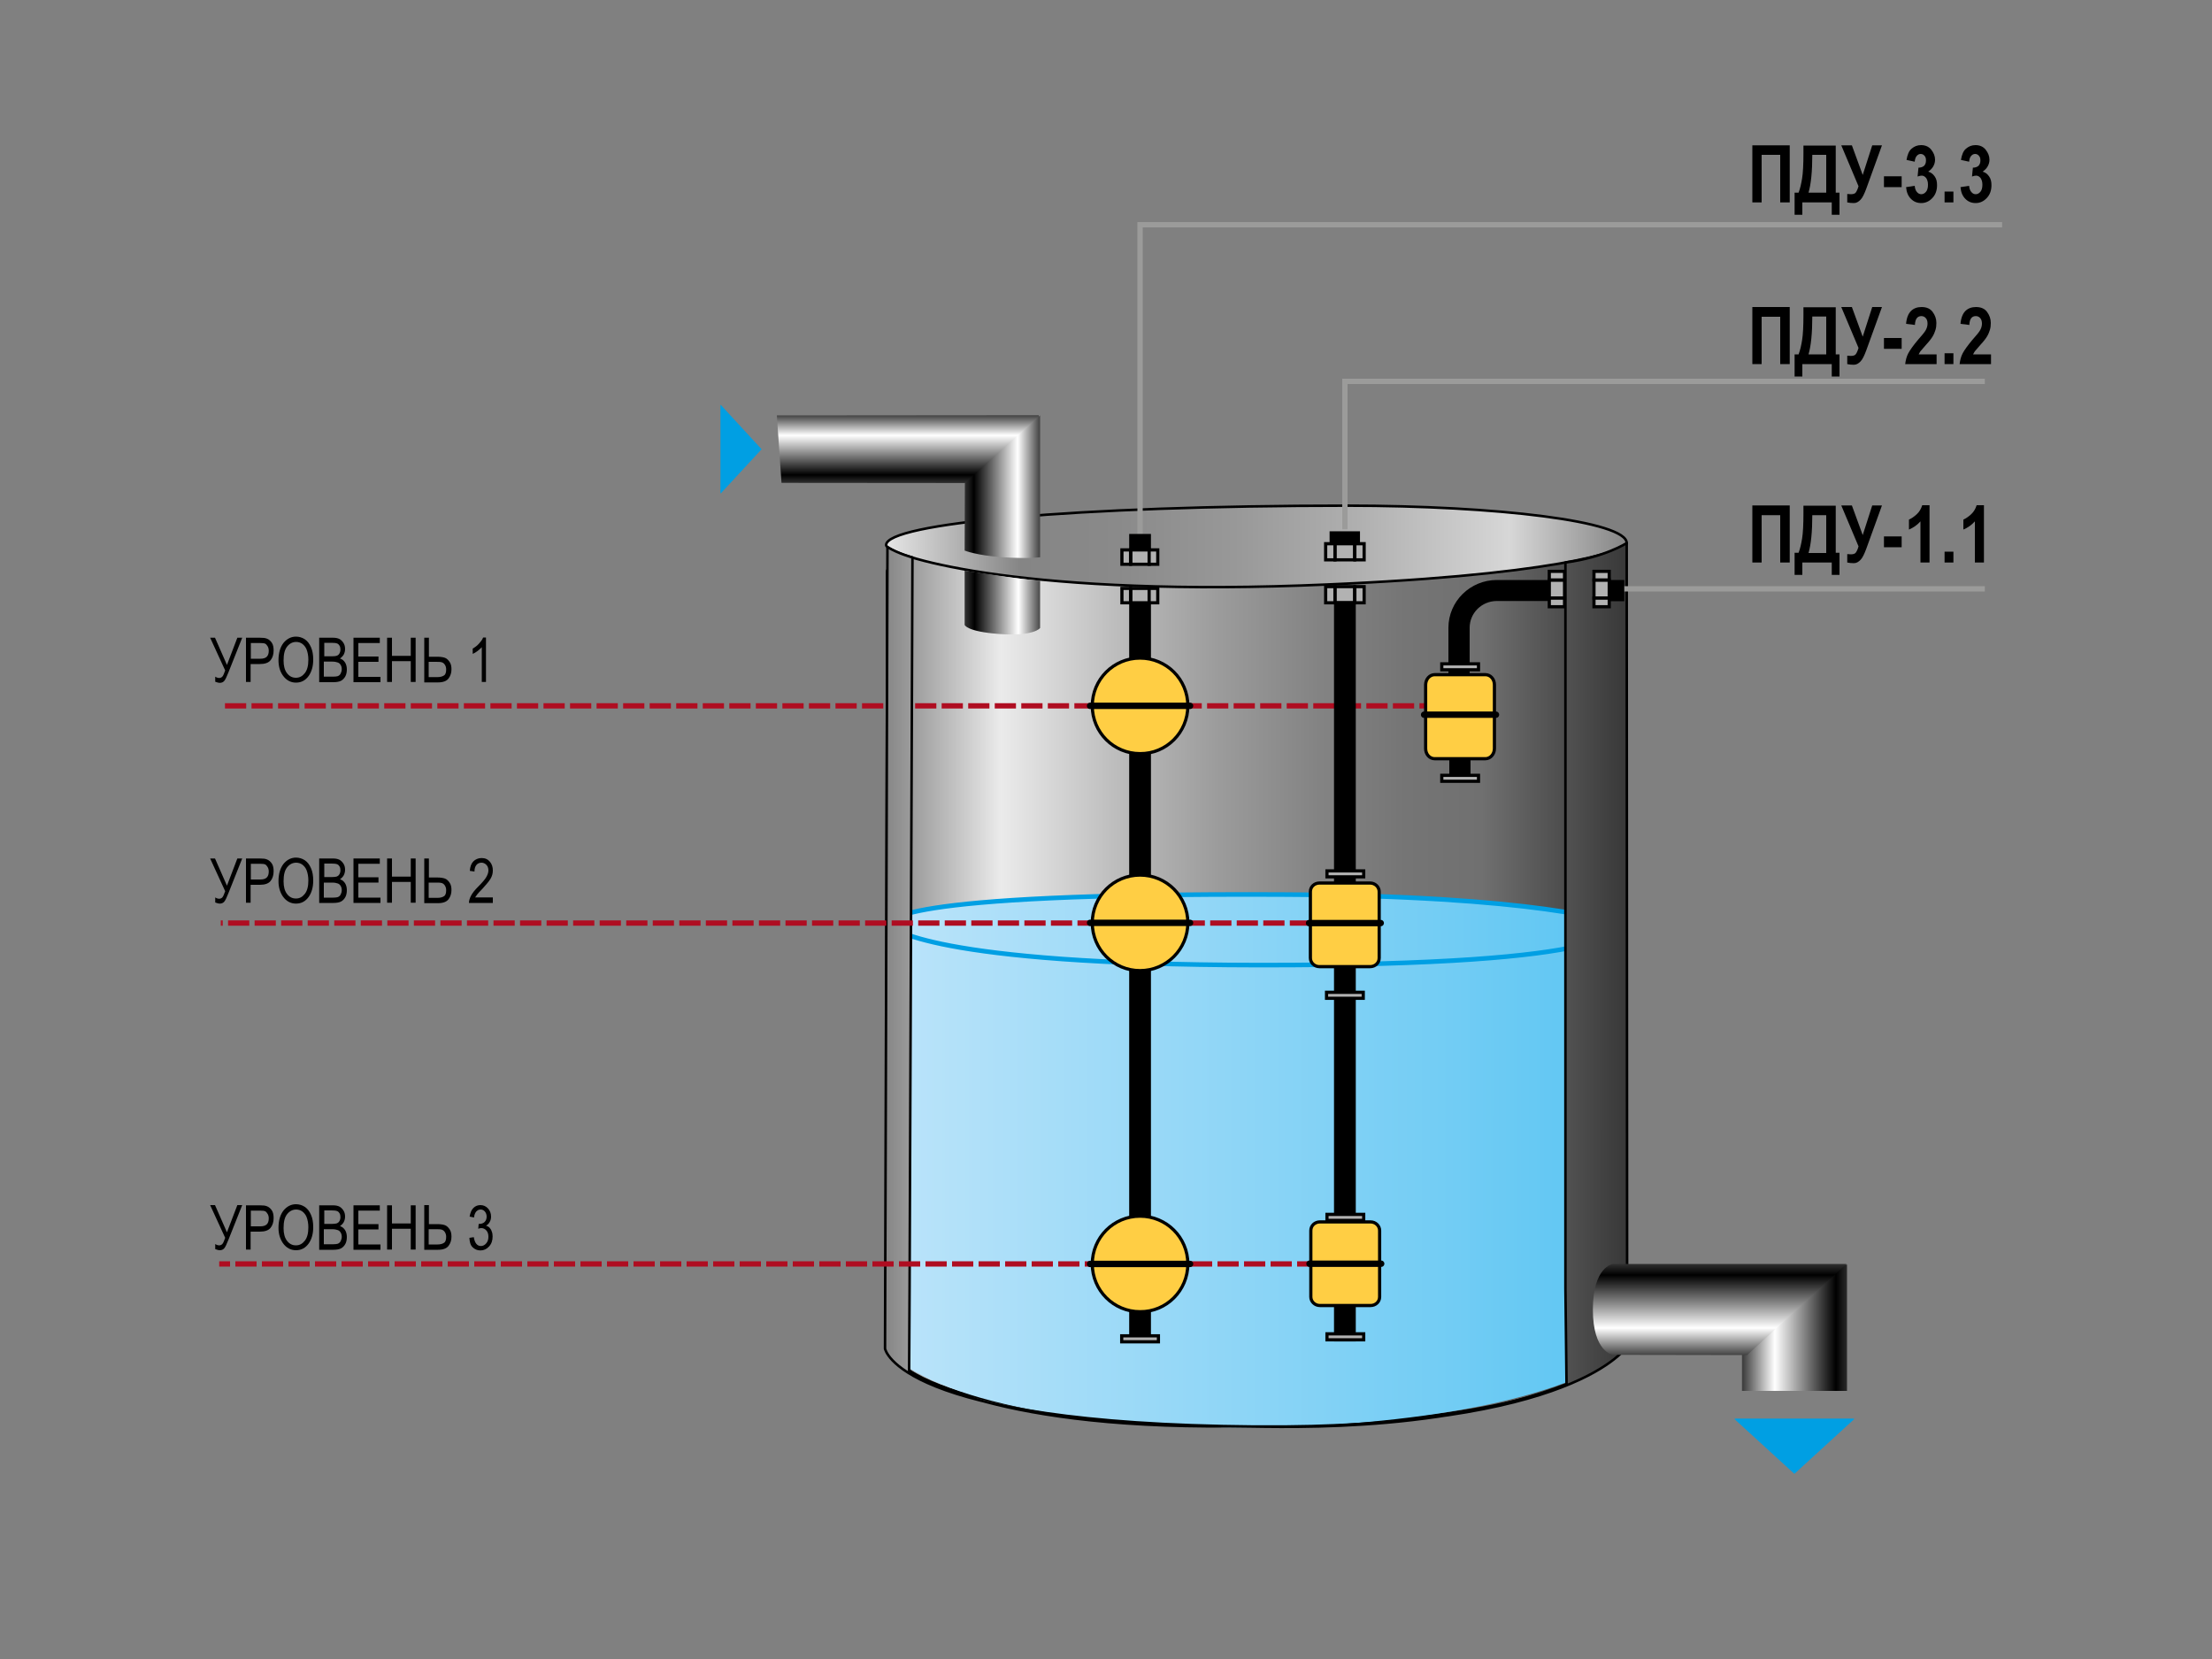 <?xml version="1.0" encoding="utf-8"?>
<!-- Generator: Adobe Illustrator 27.0.0, SVG Export Plug-In . SVG Version: 6.00 Build 0)  -->
<svg version="1.1" id="Layer_1" xmlns="http://www.w3.org/2000/svg" xmlns:xlink="http://www.w3.org/1999/xlink" x="0px" y="0px"
	 width="1000px" height="750px" viewBox="0 0 1000 750" enable-background="new 0 0 1000 750" xml:space="preserve">
<rect x="0" y="0" width="1000" height="750" fill="#808080" stroke="none"/>
<g>
	<g>
		<path d="M796.5,254.3h-4.3v-25.8h16.9v25.8h-4.3v-21.4h-8.4V254.3z"/>
		<path d="M829.8,249.9h1.8v10h-3.5v-5.6h-13.3v5.6h-3.5v-10h1.8c0.7-1.8,1.2-4,1.6-6.5s0.6-6.4,0.6-11.4v-3.4h14.6V249.9z
			 M825.6,232.9h-6.3c0,7.6-0.6,13.3-1.7,17.1h8V232.9z"/>
		<path d="M840.2,247l-7.8-18.5h4.8l4.9,13.4l4.3-13.4h4.4l-7.1,19.6c-0.9,2.4-1.7,4.1-2.6,5s-1.8,1.5-3,1.5c-1.1,0-2.1-0.1-3-0.3
			v-3.8c0.7,0,1.2,0.1,1.6,0.1c1,0,1.8-0.2,2.2-0.7S839.8,248.5,840.2,247z"/>
		<path d="M851.7,247.4v-4.9h8v4.9H851.7z"/>
		<path d="M872.2,254.3h-4v-18.6c-1.5,1.7-3.3,2.9-5.2,3.7v-4.5c1.1-0.5,2.3-1.3,3.5-2.4s2-2.5,2.5-4.1h3.3V254.3z"/>
		<path d="M879.1,254.3v-4.9h4v4.9H879.1z"/>
		<path d="M896.8,254.3h-4v-18.6c-1.5,1.7-3.3,2.9-5.2,3.7v-4.5c1.1-0.5,2.3-1.3,3.5-2.4s2-2.5,2.5-4.1h3.3V254.3z"/>
	</g>
	<linearGradient id="SVGID_1_" gradientUnits="userSpaceOnUse" x1="729.55" y1="437.744" x2="400.579" y2="437.744">
		<stop  offset="0" style="stop-color:#383838"/>
		<stop  offset="0.182" style="stop-color:#707070"/>
		<stop  offset="0.286" style="stop-color:#757575"/>
		<stop  offset="0.411" style="stop-color:#848484"/>
		<stop  offset="0.546" style="stop-color:#9C9C9C"/>
		<stop  offset="0.689" style="stop-color:#BEBEBE"/>
		<stop  offset="0.836" style="stop-color:#E9E9E9"/>
		<stop  offset="0.842" style="stop-color:#EBEBEB"/>
		<stop  offset="1" style="stop-color:#858585"/>
	</linearGradient>
	<path fill="url(#SVGID_1_)" stroke="#000000" stroke-width="1.134" stroke-linecap="round" stroke-linejoin="round" d="M729.1,609
		c-18.6,50.2-328.5,45.2-328.5-4c0-49.2,0.5-338.6,0.4-346.5c0-11.6,113.2-27.7,209.3-27.4c100.2,0.3,118.1,19.7,118.9,27.1
		C730,265.6,729.1,572.1,729.1,609z"/>
	
		<linearGradient id="SVGID_00000118360569656212549100000006235089879415405966_" gradientUnits="userSpaceOnUse" x1="400.579" y1="247.007" x2="735.384" y2="247.007">
		<stop  offset="0" style="stop-color:#E6E6E6"/>
		<stop  offset="0.182" style="stop-color:#858585"/>
		<stop  offset="0.313" style="stop-color:#8A8A8A"/>
		<stop  offset="0.47" style="stop-color:#989898"/>
		<stop  offset="0.64" style="stop-color:#B0B0B0"/>
		<stop  offset="0.819" style="stop-color:#D2D2D2"/>
		<stop  offset="0.842" style="stop-color:#D7D7D7"/>
		<stop  offset="1" style="stop-color:#858585"/>
	</linearGradient>
	
		<path fill="url(#SVGID_00000118360569656212549100000006235089879415405966_)" stroke="#000000" stroke-width="1.136" stroke-linecap="round" stroke-linejoin="round" d="
		M735.4,245.5c0,3.4-32.9,15.1-147.3,19.2c-130.2,4.6-187.5-13.8-187.5-18.3c0-9.8,85.4-17.8,208.4-17.8
		C676.8,228.6,735.4,235.7,735.4,245.5z"/>
	
		<line fill="none" stroke="#AF0D21" stroke-width="2.4" stroke-miterlimit="500" stroke-dasharray="9.6,2.4" x1="651.3" y1="319.1" x2="99.8" y2="319.1"/>
	<rect x="603.5" y="265.2" fill="#B2B2B2" stroke="#000000" stroke-width="1.44" stroke-linecap="round" width="8.9" height="7.3"/>
	<rect x="612.5" y="265.2" fill="#B2B2B2" stroke="#000000" stroke-width="1.44" stroke-linecap="round" width="4.2" height="7.3"/>
	<rect x="599.3" y="265.2" fill="#B2B2B2" stroke="#000000" stroke-width="1.44" stroke-linecap="round" width="4.2" height="7.3"/>
	<rect x="601.8" y="240.9" stroke="#000000" stroke-width="1.44" stroke-linecap="round" width="12.3" height="6.8"/>
	<rect x="603.5" y="245.8" fill="#B2B2B2" stroke="#000000" stroke-width="1.44" stroke-linecap="round" width="8.9" height="7.3"/>
	<rect x="612.5" y="245.8" fill="#B2B2B2" stroke="#000000" stroke-width="1.44" stroke-linecap="round" width="4.2" height="7.3"/>
	<rect x="599.3" y="245.8" fill="#B2B2B2" stroke="#000000" stroke-width="1.44" stroke-linecap="round" width="4.2" height="7.3"/>
	<g>
		<path d="M95,288.3h2.2l5.4,12.3l4.7-12.3h2.2l-6.2,15.6c-0.8,2-1.4,3.3-1.9,3.9c-0.5,0.6-1.2,0.9-2,0.9c-0.6,0-1.3-0.2-2.1-0.5
			v-2.3c0.6,0.4,1.2,0.6,1.8,0.6c0.5,0,1-0.2,1.4-0.6s0.8-1.4,1.3-2.8L95,288.3z"/>
		<path d="M111.2,308.3v-20h6.2c1.5,0,2.5,0.1,3.2,0.4c0.9,0.3,1.7,1,2.3,1.9s0.8,2.1,0.8,3.5c0,1.8-0.5,3.3-1.4,4.4
			s-2.5,1.7-4.8,1.7h-4.2v8.1H111.2z M113.4,297.8h4.3c1.3,0,2.3-0.3,2.9-0.9s0.9-1.5,0.9-2.7c0-0.8-0.2-1.5-0.5-2s-0.7-1-1.1-1.2
			s-1.2-0.3-2.3-0.3h-4.2V297.8z"/>
		<path d="M125.9,298.5c0-3.4,0.8-6,2.3-7.9c1.5-1.8,3.4-2.8,5.6-2.8c1.4,0,2.8,0.4,4,1.2s2.1,2,2.8,3.6s1,3.4,1,5.6
			c0,3-0.7,5.4-2,7.3c-1.5,2.1-3.4,3.1-5.8,3.1c-2.4,0-4.4-1.1-5.9-3.2C126.6,303.6,125.9,301.3,125.9,298.5z M128.2,298.6
			c0,2.5,0.5,4.4,1.6,5.8c1.1,1.4,2.4,2,4,2c1.6,0,2.9-0.7,4-2.1c1.1-1.4,1.6-3.4,1.6-6.1c0-1.7-0.3-3.3-0.8-4.6
			c-0.4-1-1.1-1.9-1.9-2.5s-1.8-0.9-2.8-0.9c-1.6,0-3,0.7-4.1,2.1S128.2,295.7,128.2,298.6z"/>
		<path d="M144.3,308.3v-20h6.2c1.3,0,2.2,0.2,3,0.6c0.7,0.4,1.3,1,1.8,1.8c0.5,0.8,0.7,1.7,0.7,2.7c0,0.9-0.2,1.7-0.6,2.5
			c-0.4,0.7-1,1.3-1.7,1.8c1,0.3,1.7,0.9,2.3,1.8c0.5,0.8,0.8,1.9,0.8,3.1c0,1.2-0.2,2.3-0.7,3.2c-0.5,0.9-1.2,1.6-2,2
			s-2,0.6-3.4,0.6H144.3z M146.5,296.7h3.6c0.9,0,1.6-0.1,2-0.2c0.6-0.2,1-0.5,1.3-1s0.5-1.1,0.5-1.8c0-0.7-0.1-1.3-0.4-1.8
			s-0.6-0.8-1.1-1s-1.3-0.3-2.5-0.3h-3.3V296.7z M146.5,305.9h4.1c0.9,0,1.6-0.1,2-0.2c0.6-0.2,1.1-0.6,1.4-1.2s0.5-1.2,0.5-2
			c0-0.8-0.2-1.4-0.5-1.9s-0.7-0.9-1.3-1.1s-1.3-0.4-2.5-0.4h-3.8V305.9z"/>
		<path d="M159.8,308.3v-20h11.9v2.4h-9.7v6.1h9.1v2.4h-9.1v6.8H172v2.4H159.8z"/>
		<path d="M175,308.3v-20h2.2v8.2h8.5v-8.2h2.2v20h-2.2v-9.4h-8.5v9.4H175z"/>
		<path d="M191.7,288.3h2.2v8.6h3.9c1.4,0,2.6,0.2,3.4,0.5s1.5,1,2.1,1.9s0.8,2,0.8,3.3c0,1.5-0.4,2.9-1.3,4.1s-2.5,1.8-4.8,1.8
			h-6.2V288.3z M193.8,306.1h4c1.3,0,2.3-0.3,3-0.8s0.9-1.5,0.9-2.7c0-0.8-0.2-1.5-0.6-2.1s-0.8-0.9-1.4-1.1s-1.6-0.2-3-0.2h-2.9
			V306.1z"/>
		<path d="M219.8,308.3h-2v-15.7c-0.5,0.5-1.1,1.1-1.9,1.7s-1.5,1-2.2,1.3v-2.4c1.1-0.6,2.1-1.4,2.9-2.3s1.5-1.8,1.8-2.7h1.3V308.3z
			"/>
	</g>
	
		<linearGradient id="SVGID_00000157307183402036070110000009335026907467356330_" gradientUnits="userSpaceOnUse" x1="-317.022" y1="-5038.112" x2="-317.022" y2="-5085.267" gradientTransform="matrix(-4.489659e-11 1 -1.008 -4.524923e-11 -4290.206 917.275)">
		<stop  offset="0" style="stop-color:#424242"/>
		<stop  offset="0.297" style="stop-color:#FFFFFF"/>
		<stop  offset="0.879" style="stop-color:#000000"/>
		<stop  offset="1" style="stop-color:#303030"/>
	</linearGradient>
	<polyline fill="url(#SVGID_00000157307183402036070110000009335026907467356330_)" points="787.5,628.8 787.5,572.7 835,571.7 
		835,628.8 	"/>
	<polygon fill="#009FE3" points="325.9,183.1 344.3,203.1 325.9,223 325.7,223 325.7,183.1 	"/>
	<polygon fill="#009FE3" points="838.2,641.6 811.2,666.3 784.2,641.6 784.2,641.3 838.2,641.3 	"/>
	
		<linearGradient id="SVGID_00000130619619597858240070000006919933254368043427_" gradientUnits="userSpaceOnUse" x1="400.11" y1="531.238" x2="734.281" y2="531.238">
		<stop  offset="0" style="stop-color:#BCE4FA"/>
		<stop  offset="1" style="stop-color:#5BC5F2"/>
	</linearGradient>
	<path fill="url(#SVGID_00000130619619597858240070000006919933254368043427_)" d="M734.3,610.3c-50.3,45-289.7,48.6-334.2-0.6
		l2-191.4l330.8-1.2C732.9,417.2,734.3,592.3,734.3,610.3z"/>
	
		<linearGradient id="SVGID_00000138572583232487105230000002011352552657559452_" gradientUnits="userSpaceOnUse" x1="402.075" y1="420.308" x2="731.042" y2="420.308">
		<stop  offset="0" style="stop-color:#BCE4FA"/>
		<stop  offset="1" style="stop-color:#5BC5F2"/>
	</linearGradient>
	<path fill="url(#SVGID_00000138572583232487105230000002011352552657559452_)" stroke="#009FE3" stroke-width="2.081" d="
		M731,418.1c0,1.3,7,18.4-162.4,18.2c-147.7-0.2-166.5-16.9-166.5-18.2c0-1.3-4.1-14.5,176.8-13.7C694.8,404.9,731,416.8,731,418.1z
		"/>
	
		<linearGradient id="SVGID_00000096024507081333716300000004232604505880886712_" gradientUnits="userSpaceOnUse" x1="-3918.442" y1="1089.604" x2="-3918.442" y2="1130.872" gradientTransform="matrix(-3.934600e-11 -1 0.825 -4.225200e-11 -462.437 -3646.033)">
		<stop  offset="0" style="stop-color:#303030"/>
		<stop  offset="0.121" style="stop-color:#000000"/>
		<stop  offset="0.703" style="stop-color:#FFFFFF"/>
		<stop  offset="1" style="stop-color:#424242"/>
	</linearGradient>
	<path fill="url(#SVGID_00000096024507081333716300000004232604505880886712_)" d="M470.2,262.4v21.5c0,0-2.6,3.9-18.6,2.7
		c-14.7-1.1-15.5-4.1-15.5-4.1V258C436.2,258,470.2,263.2,470.2,262.4z"/>
	
		<linearGradient id="SVGID_00000109007733449294970730000018327369438608123777_" gradientUnits="userSpaceOnUse" x1="-5096.984" y1="445.327" x2="-4761.465" y2="445.327" gradientTransform="matrix(-1 0 0 1 -4361.355 0)">
		<stop  offset="0" style="stop-color:#383838"/>
		<stop  offset="0.182" style="stop-color:#707070"/>
		<stop  offset="0.286" style="stop-color:#757575"/>
		<stop  offset="0.411" style="stop-color:#848484"/>
		<stop  offset="0.546" style="stop-color:#9C9C9C"/>
		<stop  offset="0.689" style="stop-color:#BEBEBE"/>
		<stop  offset="0.836" style="stop-color:#E9E9E9"/>
		<stop  offset="0.842" style="stop-color:#EBEBEB"/>
		<stop  offset="1" style="stop-color:#858585"/>
	</linearGradient>
	
		<path fill="url(#SVGID_00000109007733449294970730000018327369438608123777_)" stroke="#000000" stroke-width="1.134" stroke-linecap="round" stroke-linejoin="round" d="
		M401.2,247.3l-1.1,362.4c0,0,5.7,33.9,167.1,35.2c145.4,1.2,168.4-36.3,168.4-36.3l-0.2-363.1c0,0-9.8,6.4-27.7,8.8l0,328.2
		l0.5,43.3c-60.2,23.2-133.9,18.9-152.1,19C443.6,645.8,411,619.6,411,619.6l0.2-36l1.3-331.6C412.4,252,406.1,250.3,401.2,247.3z"
		/>
	
		<linearGradient id="SVGID_00000010286440829732816810000015420362115543816628_" gradientUnits="userSpaceOnUse" x1="-4821.988" y1="-3706.081" x2="-4821.988" y2="-3747.253" gradientTransform="matrix(-1.008 0 0 -1 -4082.39 -3134.654)">
		<stop  offset="0" style="stop-color:#303030"/>
		<stop  offset="0.121" style="stop-color:#000000"/>
		<stop  offset="0.703" style="stop-color:#FFFFFF"/>
		<stop  offset="1" style="stop-color:#424242"/>
	</linearGradient>
	<path fill="url(#SVGID_00000010286440829732816810000015420362115543816628_)" d="M720.1,592c0-19.3,9-20.6,9-20.6h105.7l-45,41.2
		l-60.6-0.1C729.1,612.5,720.1,611.3,720.1,592z"/>
	
		<linearGradient id="SVGID_00000119089482869925436780000015620404408050037435_" gradientUnits="userSpaceOnUse" x1="62.26" y1="18.343" x2="62.26" y2="-12.332" gradientTransform="matrix(1 0 0 1 348.171 200.052)">
		<stop  offset="0" style="stop-color:#303030"/>
		<stop  offset="0.121" style="stop-color:#000000"/>
		<stop  offset="0.703" style="stop-color:#FFFFFF"/>
		<stop  offset="1" style="stop-color:#424242"/>
	</linearGradient>
	<polygon fill="url(#SVGID_00000119089482869925436780000015620404408050037435_)" points="469.6,218.4 353.3,218.3 351.2,187.8 
		469.6,187.7 	"/>
	
		<linearGradient id="SVGID_00000129919142360537564080000011640515348314609540_" gradientUnits="userSpaceOnUse" x1="-765.956" y1="655.524" x2="-765.956" y2="691.689" gradientTransform="matrix(4.489700e-11 1 0.941 -4.225200e-11 -180.707 985.952)">
		<stop  offset="0" style="stop-color:#303030"/>
		<stop  offset="0.121" style="stop-color:#000000"/>
		<stop  offset="0.703" style="stop-color:#FFFFFF"/>
		<stop  offset="1" style="stop-color:#424242"/>
	</linearGradient>
	<path fill="url(#SVGID_00000129919142360537564080000011640515348314609540_)" d="M470.2,251.9l0-64.1l-34,30.6l-0.1,30.5
		c0,0,5.4,2.2,17,3C465.2,252.7,470.2,251.9,470.2,251.9z"/>
	<g>
		<g>
			<path d="M796.5,91.5h-4.3V65.7h16.9v25.8h-4.3V70h-8.4V91.5z"/>
			<path d="M829.8,87.1h1.8v10h-3.5v-5.6h-13.3v5.6h-3.5v-10h1.8c0.7-1.8,1.2-4,1.6-6.5s0.6-6.4,0.6-11.4v-3.4h14.6V87.1z M825.6,70
				h-6.3c0,7.6-0.6,13.3-1.7,17.1h8V70z"/>
			<path d="M840.2,84.2l-7.8-18.5h4.8l4.9,13.4l4.3-13.4h4.4l-7.1,19.6c-0.9,2.4-1.7,4.1-2.6,5s-1.8,1.5-3,1.5c-1.1,0-2.1-0.1-3-0.3
				v-3.8c0.7,0,1.2,0.1,1.6,0.1c1,0,1.8-0.2,2.2-0.7S839.8,85.6,840.2,84.2z"/>
			<path d="M851.7,84.6v-4.9h8v4.9H851.7z"/>
			<path d="M861.7,84.6l3.9-0.6c0.1,1.2,0.4,2.1,1,2.8s1.2,1,2,1c0.8,0,1.5-0.4,2.1-1.1s0.9-1.8,0.9-3.2c0-1.3-0.3-2.2-0.8-3
				c-0.6-0.7-1.2-1.1-2-1.1c-0.5,0-1.1,0.1-1.9,0.4l0.4-4c1,0,1.9-0.3,2.5-0.8c0.6-0.6,0.9-1.4,0.9-2.5c0-0.9-0.2-1.6-0.7-2.1
				c-0.4-0.5-1-0.8-1.7-0.8c-0.7,0-1.3,0.3-1.8,0.9s-0.8,1.4-0.9,2.6l-3.7-0.8c0.4-2.4,1.1-4.1,2.3-5.1s2.5-1.6,4.3-1.6
				c1.9,0,3.5,0.7,4.6,2.1c1.1,1.4,1.7,2.9,1.7,4.5c0,1.1-0.3,2.1-0.8,3c-0.5,0.9-1.3,1.7-2.3,2.4c1.2,0.3,2.1,1,2.9,2.1
				s1.1,2.4,1.1,4c0,2.4-0.7,4.3-2.1,5.8s-3.1,2.3-5,2.3c-1.9,0-3.4-0.6-4.7-1.9S861.9,86.9,861.7,84.6z"/>
			<path d="M879.1,91.5v-4.9h4v4.9H879.1z"/>
			<path d="M886.3,84.6l3.9-0.6c0.1,1.2,0.4,2.1,1,2.8s1.2,1,2,1c0.8,0,1.5-0.4,2.1-1.1s0.9-1.8,0.9-3.2c0-1.3-0.3-2.2-0.8-3
				c-0.6-0.7-1.2-1.1-2-1.1c-0.5,0-1.1,0.1-1.9,0.4l0.4-4c1,0,1.9-0.3,2.5-0.8c0.6-0.6,0.9-1.4,0.9-2.5c0-0.9-0.2-1.6-0.7-2.1
				c-0.4-0.5-1-0.8-1.7-0.8c-0.7,0-1.3,0.3-1.8,0.9s-0.8,1.4-0.9,2.6l-3.7-0.8c0.4-2.4,1.1-4.1,2.3-5.1s2.5-1.6,4.3-1.6
				c1.9,0,3.5,0.7,4.6,2.1c1.1,1.4,1.7,2.9,1.7,4.5c0,1.1-0.3,2.1-0.8,3c-0.5,0.9-1.3,1.7-2.3,2.4c1.2,0.3,2.1,1,2.9,2.1
				s1.1,2.4,1.1,4c0,2.4-0.7,4.3-2.1,5.8s-3.1,2.3-5,2.3c-1.9,0-3.4-0.6-4.7-1.9S886.5,86.9,886.3,84.6z"/>
		</g>
		<polyline fill="none" stroke="#9B9B9A" stroke-width="2.4" points="905.1,101.6 515.4,101.6 515.4,242.1 		"/>
	</g>
	<line fill="none" stroke="#9B9B9A" stroke-width="2.4" x1="733.6" y1="266.2" x2="897.3" y2="266.2"/>
	
		<line fill="none" stroke="#AF0D21" stroke-width="2.4" stroke-miterlimit="500" stroke-dasharray="9.6,2.4" x1="616.7" y1="417.3" x2="99.8" y2="417.3"/>
	
		<line fill="none" stroke="#AF0D21" stroke-width="2.4" stroke-miterlimit="500" stroke-dasharray="9.6,2.4" x1="608" y1="571.4" x2="99.1" y2="571.4"/>
	<path d="M676.7,262.2c-12.1,0-21.9,9.7-21.9,21.6v21.3h9.6v-21.3c0-6.7,5.5-12.1,12.3-12.1h31.2v-9.5H676.7z"/>
	<rect x="655.2" y="312" width="9.6" height="40.8"/>
	<rect x="700.4" y="262.2" fill="#B2B2B2" stroke="#000000" stroke-width="1.44" stroke-linecap="round" width="6.9" height="8.2"/>
	<rect x="700.4" y="270.4" fill="#B2B2B2" stroke="#000000" stroke-width="1.44" stroke-linecap="round" width="6.9" height="3.9"/>
	<rect x="700.4" y="258.3" fill="#B2B2B2" stroke="#000000" stroke-width="1.44" stroke-linecap="round" width="6.9" height="3.9"/>
	<g>
		<rect x="727.5" y="262.2" width="6.8" height="9.6"/>
		
			<rect x="720.6" y="262.2" fill="#B2B2B2" stroke="#000000" stroke-width="1.44" stroke-linecap="round" width="6.9" height="8.2"/>
		
			<rect x="720.6" y="270.4" fill="#B2B2B2" stroke="#000000" stroke-width="1.44" stroke-linecap="round" width="6.9" height="3.9"/>
		
			<rect x="720.6" y="258.3" fill="#B2B2B2" stroke="#000000" stroke-width="1.44" stroke-linecap="round" width="6.9" height="3.9"/>
	</g>
	
		<rect x="651.8" y="350.5" fill="#B2B2B2" stroke="#000000" stroke-width="1.44" stroke-linecap="round" width="16.6" height="2.7"/>
	<path fill="#FFCE44" stroke="#000000" stroke-width="1.44" stroke-linecap="round" d="M675.6,338.4c0,2.5-1.8,4.6-4.1,4.6h-22.9
		c-2.3,0-4.1-2-4.1-4.6v-28.8c0-2.5,1.8-4.6,4.1-4.6h22.9c2.3,0,4.1,2,4.1,4.6V338.4z"/>
	<line fill="none" stroke="#000000" stroke-width="2.88" stroke-linecap="round" x1="643.8" y1="323.1" x2="676.3" y2="323.1"/>
	
		<rect x="651.8" y="300.1" fill="#B2B2B2" stroke="#000000" stroke-width="1.44" stroke-linecap="round" width="16.6" height="2.7"/>
	<g>
		<path d="M95,388.1h2.2l5.4,12.3l4.7-12.3h2.2l-6.2,15.6c-0.8,2-1.4,3.3-1.9,3.9c-0.5,0.6-1.2,0.9-2,0.9c-0.6,0-1.3-0.2-2.1-0.5
			v-2.3c0.6,0.4,1.2,0.6,1.8,0.6c0.5,0,1-0.2,1.4-0.6s0.8-1.4,1.3-2.8L95,388.1z"/>
		<path d="M111.2,408.1v-20h6.2c1.5,0,2.5,0.1,3.2,0.4c0.9,0.3,1.7,1,2.3,1.9s0.8,2.1,0.8,3.5c0,1.8-0.5,3.3-1.4,4.4
			s-2.5,1.7-4.8,1.7h-4.2v8.1H111.2z M113.4,397.6h4.3c1.3,0,2.3-0.3,2.9-0.9s0.9-1.5,0.9-2.7c0-0.8-0.2-1.5-0.5-2s-0.7-1-1.1-1.2
			s-1.2-0.3-2.3-0.3h-4.2V397.6z"/>
		<path d="M125.9,398.4c0-3.4,0.8-6,2.3-7.9c1.5-1.8,3.4-2.8,5.6-2.8c1.4,0,2.8,0.4,4,1.2s2.1,2,2.8,3.6s1,3.4,1,5.6
			c0,3-0.7,5.4-2,7.3c-1.5,2.1-3.4,3.1-5.8,3.1c-2.4,0-4.4-1.1-5.9-3.2C126.6,403.4,125.9,401.1,125.9,398.4z M128.2,398.4
			c0,2.5,0.5,4.4,1.6,5.8c1.1,1.4,2.4,2,4,2c1.6,0,2.9-0.7,4-2.1c1.1-1.4,1.6-3.4,1.6-6.1c0-1.7-0.3-3.3-0.8-4.6
			c-0.4-1-1.1-1.9-1.9-2.5s-1.8-0.9-2.8-0.9c-1.6,0-3,0.7-4.1,2.1S128.2,395.5,128.2,398.4z"/>
		<path d="M144.3,408.1v-20h6.2c1.3,0,2.2,0.2,3,0.6c0.7,0.4,1.3,1,1.8,1.8c0.5,0.8,0.7,1.7,0.7,2.7c0,0.9-0.2,1.7-0.6,2.5
			c-0.4,0.7-1,1.3-1.7,1.8c1,0.3,1.7,0.9,2.3,1.8c0.5,0.8,0.8,1.9,0.8,3.1c0,1.2-0.2,2.3-0.7,3.2c-0.5,0.9-1.2,1.6-2,2
			s-2,0.6-3.4,0.6H144.3z M146.5,396.5h3.6c0.9,0,1.6-0.1,2-0.2c0.6-0.2,1-0.5,1.3-1s0.5-1.1,0.5-1.8c0-0.7-0.1-1.3-0.4-1.8
			s-0.6-0.8-1.1-1s-1.3-0.3-2.5-0.3h-3.3V396.5z M146.5,405.8h4.1c0.9,0,1.6-0.1,2-0.2c0.6-0.2,1.1-0.6,1.4-1.2s0.5-1.2,0.5-2
			c0-0.8-0.2-1.4-0.5-1.9s-0.7-0.9-1.3-1.1s-1.3-0.4-2.5-0.4h-3.8V405.8z"/>
		<path d="M159.8,408.1v-20h11.9v2.4h-9.7v6.1h9.1v2.4h-9.1v6.8H172v2.4H159.8z"/>
		<path d="M175,408.1v-20h2.2v8.2h8.5v-8.2h2.2v20h-2.2v-9.4h-8.5v9.4H175z"/>
		<path d="M191.7,388.1h2.2v8.6h3.9c1.4,0,2.6,0.2,3.4,0.5s1.5,1,2.1,1.9s0.8,2,0.8,3.3c0,1.5-0.4,2.9-1.3,4.1s-2.5,1.8-4.8,1.8
			h-6.2V388.1z M193.8,405.9h4c1.3,0,2.3-0.3,3-0.8s0.9-1.5,0.9-2.7c0-0.8-0.2-1.5-0.6-2.1s-0.8-0.9-1.4-1.1s-1.6-0.2-3-0.2h-2.9
			V405.9z"/>
		<path d="M222.8,405.8v2.4H212c0-1,0.3-2,0.9-3.2s1.7-2.6,3.3-4.2c1.9-1.9,3.1-3.3,3.7-4.4s0.9-2,0.9-2.9c0-1-0.3-1.9-0.9-2.5
			s-1.3-1-2.2-1c-0.9,0-1.7,0.3-2.3,1s-0.9,1.7-0.9,3l-2.1-0.3c0.1-1.9,0.7-3.4,1.6-4.3s2.2-1.5,3.7-1.5c1.7,0,2.9,0.6,3.8,1.7
			s1.3,2.4,1.3,3.9c0,1.3-0.3,2.5-1,3.7s-2,2.7-3.8,4.7c-1.2,1.2-2,2.1-2.3,2.5s-0.6,0.9-0.9,1.3H222.8z"/>
	</g>
	<g>
		<path d="M95,544.8h2.2l5.4,12.3l4.7-12.3h2.2l-6.2,15.6c-0.8,2-1.4,3.3-1.9,3.9c-0.5,0.6-1.2,0.9-2,0.9c-0.6,0-1.3-0.2-2.1-0.5
			v-2.3c0.6,0.4,1.2,0.6,1.8,0.6c0.5,0,1-0.2,1.4-0.6s0.8-1.4,1.3-2.8L95,544.8z"/>
		<path d="M111.2,564.9v-20h6.2c1.5,0,2.5,0.1,3.2,0.4c0.9,0.3,1.7,1,2.3,1.9s0.8,2.1,0.8,3.5c0,1.8-0.5,3.3-1.4,4.4
			s-2.5,1.7-4.8,1.7h-4.2v8.1H111.2z M113.4,554.4h4.3c1.3,0,2.3-0.3,2.9-0.9s0.9-1.5,0.9-2.7c0-0.8-0.2-1.5-0.5-2s-0.7-1-1.1-1.2
			s-1.2-0.3-2.3-0.3h-4.2V554.4z"/>
		<path d="M125.9,555.1c0-3.4,0.8-6,2.3-7.9c1.5-1.8,3.4-2.8,5.6-2.8c1.4,0,2.8,0.4,4,1.2s2.1,2,2.8,3.6s1,3.4,1,5.6
			c0,3-0.7,5.4-2,7.3c-1.5,2.1-3.4,3.1-5.8,3.1c-2.4,0-4.4-1.1-5.9-3.2C126.6,560.1,125.9,557.8,125.9,555.1z M128.2,555.2
			c0,2.5,0.5,4.4,1.6,5.8c1.1,1.4,2.4,2,4,2c1.6,0,2.9-0.7,4-2.1c1.1-1.4,1.6-3.4,1.6-6.1c0-1.7-0.3-3.3-0.8-4.6
			c-0.4-1-1.1-1.9-1.9-2.5s-1.8-0.9-2.8-0.9c-1.6,0-3,0.7-4.1,2.1S128.2,552.3,128.2,555.2z"/>
		<path d="M144.3,564.9v-20h6.2c1.3,0,2.2,0.2,3,0.6c0.7,0.4,1.3,1,1.8,1.8c0.5,0.8,0.7,1.7,0.7,2.7c0,0.9-0.2,1.7-0.6,2.5
			c-0.4,0.7-1,1.3-1.7,1.8c1,0.3,1.7,0.9,2.3,1.8c0.5,0.8,0.8,1.9,0.8,3.1c0,1.2-0.2,2.3-0.7,3.2c-0.5,0.9-1.2,1.6-2,2
			s-2,0.6-3.4,0.6H144.3z M146.5,553.3h3.6c0.9,0,1.6-0.1,2-0.2c0.6-0.2,1-0.5,1.3-1s0.5-1.1,0.5-1.8c0-0.7-0.1-1.3-0.4-1.8
			s-0.6-0.8-1.1-1s-1.3-0.3-2.5-0.3h-3.3V553.3z M146.5,562.5h4.1c0.9,0,1.6-0.1,2-0.2c0.6-0.2,1.1-0.6,1.4-1.2s0.5-1.2,0.5-2
			c0-0.8-0.2-1.4-0.5-1.9s-0.7-0.9-1.3-1.1s-1.3-0.4-2.5-0.4h-3.8V562.5z"/>
		<path d="M159.8,564.9v-20h11.9v2.4h-9.7v6.1h9.1v2.4h-9.1v6.8H172v2.4H159.8z"/>
		<path d="M175,564.9v-20h2.2v8.2h8.5v-8.2h2.2v20h-2.2v-9.4h-8.5v9.4H175z"/>
		<path d="M191.7,544.8h2.2v8.6h3.9c1.4,0,2.6,0.2,3.4,0.5s1.5,1,2.1,1.9s0.8,2,0.8,3.3c0,1.5-0.4,2.9-1.3,4.1s-2.5,1.8-4.8,1.8
			h-6.2V544.8z M193.8,562.6h4c1.3,0,2.3-0.3,3-0.8s0.9-1.5,0.9-2.7c0-0.8-0.2-1.5-0.6-2.1s-0.8-0.9-1.4-1.1s-1.6-0.2-3-0.2h-2.9
			V562.6z"/>
		<path d="M212.2,559.6l2-0.3c0.4,2.6,1.5,4,3.2,4c0.9,0,1.7-0.4,2.4-1.2s1-1.8,1-3c0-1.2-0.3-2.1-0.9-2.8s-1.4-1.1-2.3-1.1
			c-0.4,0-0.9,0.1-1.4,0.3l0.2-2.2l0.3,0c1,0,1.8-0.3,2.4-0.9c0.6-0.6,0.9-1.4,0.9-2.4c0-0.9-0.3-1.7-0.8-2.3s-1.2-0.9-1.9-0.9
			c-0.8,0-1.4,0.3-2,0.9c-0.5,0.6-0.9,1.5-1,2.7l-2-0.4c0.3-1.7,0.8-3,1.7-3.9s2-1.3,3.2-1.3c1.3,0,2.5,0.5,3.4,1.5s1.4,2.2,1.4,3.7
			c0,0.9-0.2,1.7-0.6,2.4c-0.4,0.7-0.9,1.3-1.7,1.7c0.7,0.2,1.2,0.5,1.6,0.9s0.8,1,1,1.7c0.3,0.7,0.4,1.5,0.4,2.3
			c0,1.8-0.5,3.3-1.6,4.5c-1.1,1.2-2.4,1.8-3.9,1.8c-1.4,0-2.6-0.5-3.6-1.5S212.3,561.3,212.2,559.6z"/>
	</g>
	<g>
		<path d="M796.5,164.6h-4.3v-25.8h16.9v25.8h-4.3v-21.4h-8.4V164.6z"/>
		<path d="M829.8,160.2h1.8v10h-3.5v-5.6h-13.3v5.6h-3.5v-10h1.8c0.7-1.8,1.2-4,1.6-6.5s0.6-6.4,0.6-11.4v-3.4h14.6V160.2z
			 M825.6,143.1h-6.3c0,7.6-0.6,13.3-1.7,17.1h8V143.1z"/>
		<path d="M840.2,157.3l-7.8-18.5h4.8l4.9,13.4l4.3-13.4h4.4l-7.1,19.6c-0.9,2.4-1.7,4.1-2.6,5s-1.8,1.5-3,1.5c-1.1,0-2.1-0.1-3-0.3
			v-3.8c0.7,0,1.2,0.1,1.6,0.1c1,0,1.8-0.2,2.2-0.7S839.8,158.7,840.2,157.3z"/>
		<path d="M851.7,157.7v-4.9h8v4.9H851.7z"/>
		<path d="M875.5,160v4.6h-14.2c0.2-1.7,0.6-3.4,1.4-4.9s2.3-3.6,4.5-6.2c1.8-2,2.9-3.4,3.3-4.1c0.6-1,0.9-2.1,0.9-3.1
			c0-1.1-0.3-2-0.8-2.5c-0.5-0.6-1.2-0.9-2-0.9c-1.8,0-2.8,1.3-2.9,4l-4-0.5c0.2-2.6,1-4.6,2.2-5.8s2.8-1.8,4.8-1.8
			c2.2,0,3.9,0.7,5,2.2s1.7,3.1,1.7,5c0,1.1-0.1,2.1-0.4,3.1s-0.7,2-1.3,3s-1.6,2.3-3,3.8c-1.3,1.5-2.1,2.4-2.5,2.9
			c-0.3,0.5-0.6,0.9-0.8,1.4H875.5z"/>
		<path d="M879.1,164.6v-4.9h4v4.9H879.1z"/>
		<path d="M900.1,160v4.6h-14.2c0.2-1.7,0.6-3.4,1.4-4.9s2.3-3.6,4.5-6.2c1.8-2,2.9-3.4,3.3-4.1c0.6-1,0.9-2.1,0.9-3.1
			c0-1.1-0.3-2-0.8-2.5c-0.5-0.6-1.2-0.9-2-0.9c-1.8,0-2.8,1.3-2.9,4l-4-0.5c0.2-2.6,1-4.6,2.2-5.8s2.8-1.8,4.8-1.8
			c2.2,0,3.9,0.7,5,2.2s1.7,3.1,1.7,5c0,1.1-0.1,2.1-0.4,3.1s-0.7,2-1.3,3s-1.6,2.3-3,3.8c-1.3,1.5-2.1,2.4-2.5,2.9
			c-0.3,0.5-0.6,0.9-0.8,1.4H900.1z"/>
	</g>
	<polyline fill="none" stroke="#9B9B9A" stroke-width="2.4" points="608,239.3 608,172.4 897.3,172.4 	"/>
	<rect x="511.2" y="272.5" stroke="#000000" stroke-width="1.44" stroke-linecap="round" width="8.4" height="333.2"/>
	<rect x="603.8" y="272.5" stroke="#000000" stroke-width="1.44" stroke-linecap="round" width="8.4" height="333.2"/>
	<rect x="511.2" y="266" fill="#B2B2B2" stroke="#000000" stroke-width="1.44" stroke-linecap="round" width="8.4" height="6.5"/>
	<rect x="519.5" y="266" fill="#B2B2B2" stroke="#000000" stroke-width="1.44" stroke-linecap="round" width="3.9" height="6.5"/>
	<rect x="507.2" y="266" fill="#B2B2B2" stroke="#000000" stroke-width="1.44" stroke-linecap="round" width="3.9" height="6.5"/>
	<rect x="511.2" y="242.1" stroke="#000000" stroke-width="1.44" stroke-linecap="round" width="8.4" height="6.5"/>
	<rect x="511.2" y="248.6" fill="#B2B2B2" stroke="#000000" stroke-width="1.44" stroke-linecap="round" width="8.4" height="6.5"/>
	<rect x="519.5" y="248.6" fill="#B2B2B2" stroke="#000000" stroke-width="1.44" stroke-linecap="round" width="3.9" height="6.5"/>
	<rect x="507.2" y="248.6" fill="#B2B2B2" stroke="#000000" stroke-width="1.44" stroke-linecap="round" width="3.9" height="6.5"/>
	<g>
		<path fill="#FFCE44" stroke="#000000" stroke-width="1.44" stroke-linecap="round" d="M623.7,586.3c0,2.2-1.8,3.9-4.1,3.9h-22.9
			c-2.3,0-4.1-1.8-4.1-3.9v-30c0-2.2,1.8-3.9,4.1-3.9h22.9c2.3,0,4.1,1.8,4.1,3.9V586.3z"/>
		<line fill="none" stroke="#000000" stroke-width="2.88" stroke-linecap="round" x1="592" y1="571.3" x2="624.4" y2="571.3"/>
		<rect x="599.9" y="549" fill="#B2B2B2" stroke="#000000" stroke-width="1.44" stroke-linecap="round" width="16.6" height="2.7"/>
		<rect x="599.9" y="603" fill="#B2B2B2" stroke="#000000" stroke-width="1.44" stroke-linecap="round" width="16.6" height="2.7"/>
	</g>
	<g>
		<path fill="#FFCE44" stroke="#000000" stroke-width="1.44" stroke-linecap="round" d="M623.5,433.1c0,2.2-1.8,3.9-4.1,3.9h-22.9
			c-2.3,0-4.1-1.8-4.1-3.9v-30c0-2.2,1.8-3.9,4.1-3.9h22.9c2.3,0,4.1,1.8,4.1,3.9V433.1z"/>
		<line fill="none" stroke="#000000" stroke-width="2.88" stroke-linecap="round" x1="591.8" y1="417.3" x2="624.2" y2="417.3"/>
		
			<rect x="599.9" y="393.7" fill="#B2B2B2" stroke="#000000" stroke-width="1.44" stroke-linecap="round" width="16.6" height="2.7"/>
		
			<rect x="599.7" y="448.6" fill="#B2B2B2" stroke="#000000" stroke-width="1.44" stroke-linecap="round" width="16.6" height="2.7"/>
	</g>
	<g>
		<path fill="#FFCE44" stroke="#000000" stroke-width="1.44" stroke-linecap="round" d="M537,417.2c0-12-9.7-21.6-21.6-21.6
			c-12,0-21.6,9.7-21.6,21.6c0,12,9.7,21.6,21.6,21.6C527.3,438.8,537,429.1,537,417.2z"/>
		<line fill="none" stroke="#000000" stroke-width="2.88" stroke-linecap="round" x1="492.8" y1="417.2" x2="538" y2="417.2"/>
	</g>
	<g>
		<path fill="#FFCE44" stroke="#000000" stroke-width="1.44" stroke-linecap="round" d="M537,319.1c0-12-9.7-21.6-21.6-21.6
			c-12,0-21.6,9.7-21.6,21.6c0,12,9.7,21.6,21.6,21.6C527.3,340.8,537,331.1,537,319.1z"/>
		<line fill="none" stroke="#000000" stroke-width="2.88" stroke-linecap="round" x1="492.8" y1="319.1" x2="538" y2="319.1"/>
	</g>
	<g>
		<path fill="#FFCE44" stroke="#000000" stroke-width="1.44" stroke-linecap="round" d="M537,571.4c0-12-9.7-21.6-21.6-21.6
			c-12,0-21.6,9.7-21.6,21.6c0,12,9.7,21.6,21.6,21.6C527.3,593.1,537,583.4,537,571.4z"/>
		<line fill="none" stroke="#000000" stroke-width="2.88" stroke-linecap="round" x1="492.8" y1="571.4" x2="538" y2="571.4"/>
	</g>
	
		<rect x="507.1" y="603.9" fill="#B2B2B2" stroke="#000000" stroke-width="1.44" stroke-linecap="round" width="16.6" height="2.7"/>
</g>
</svg>
